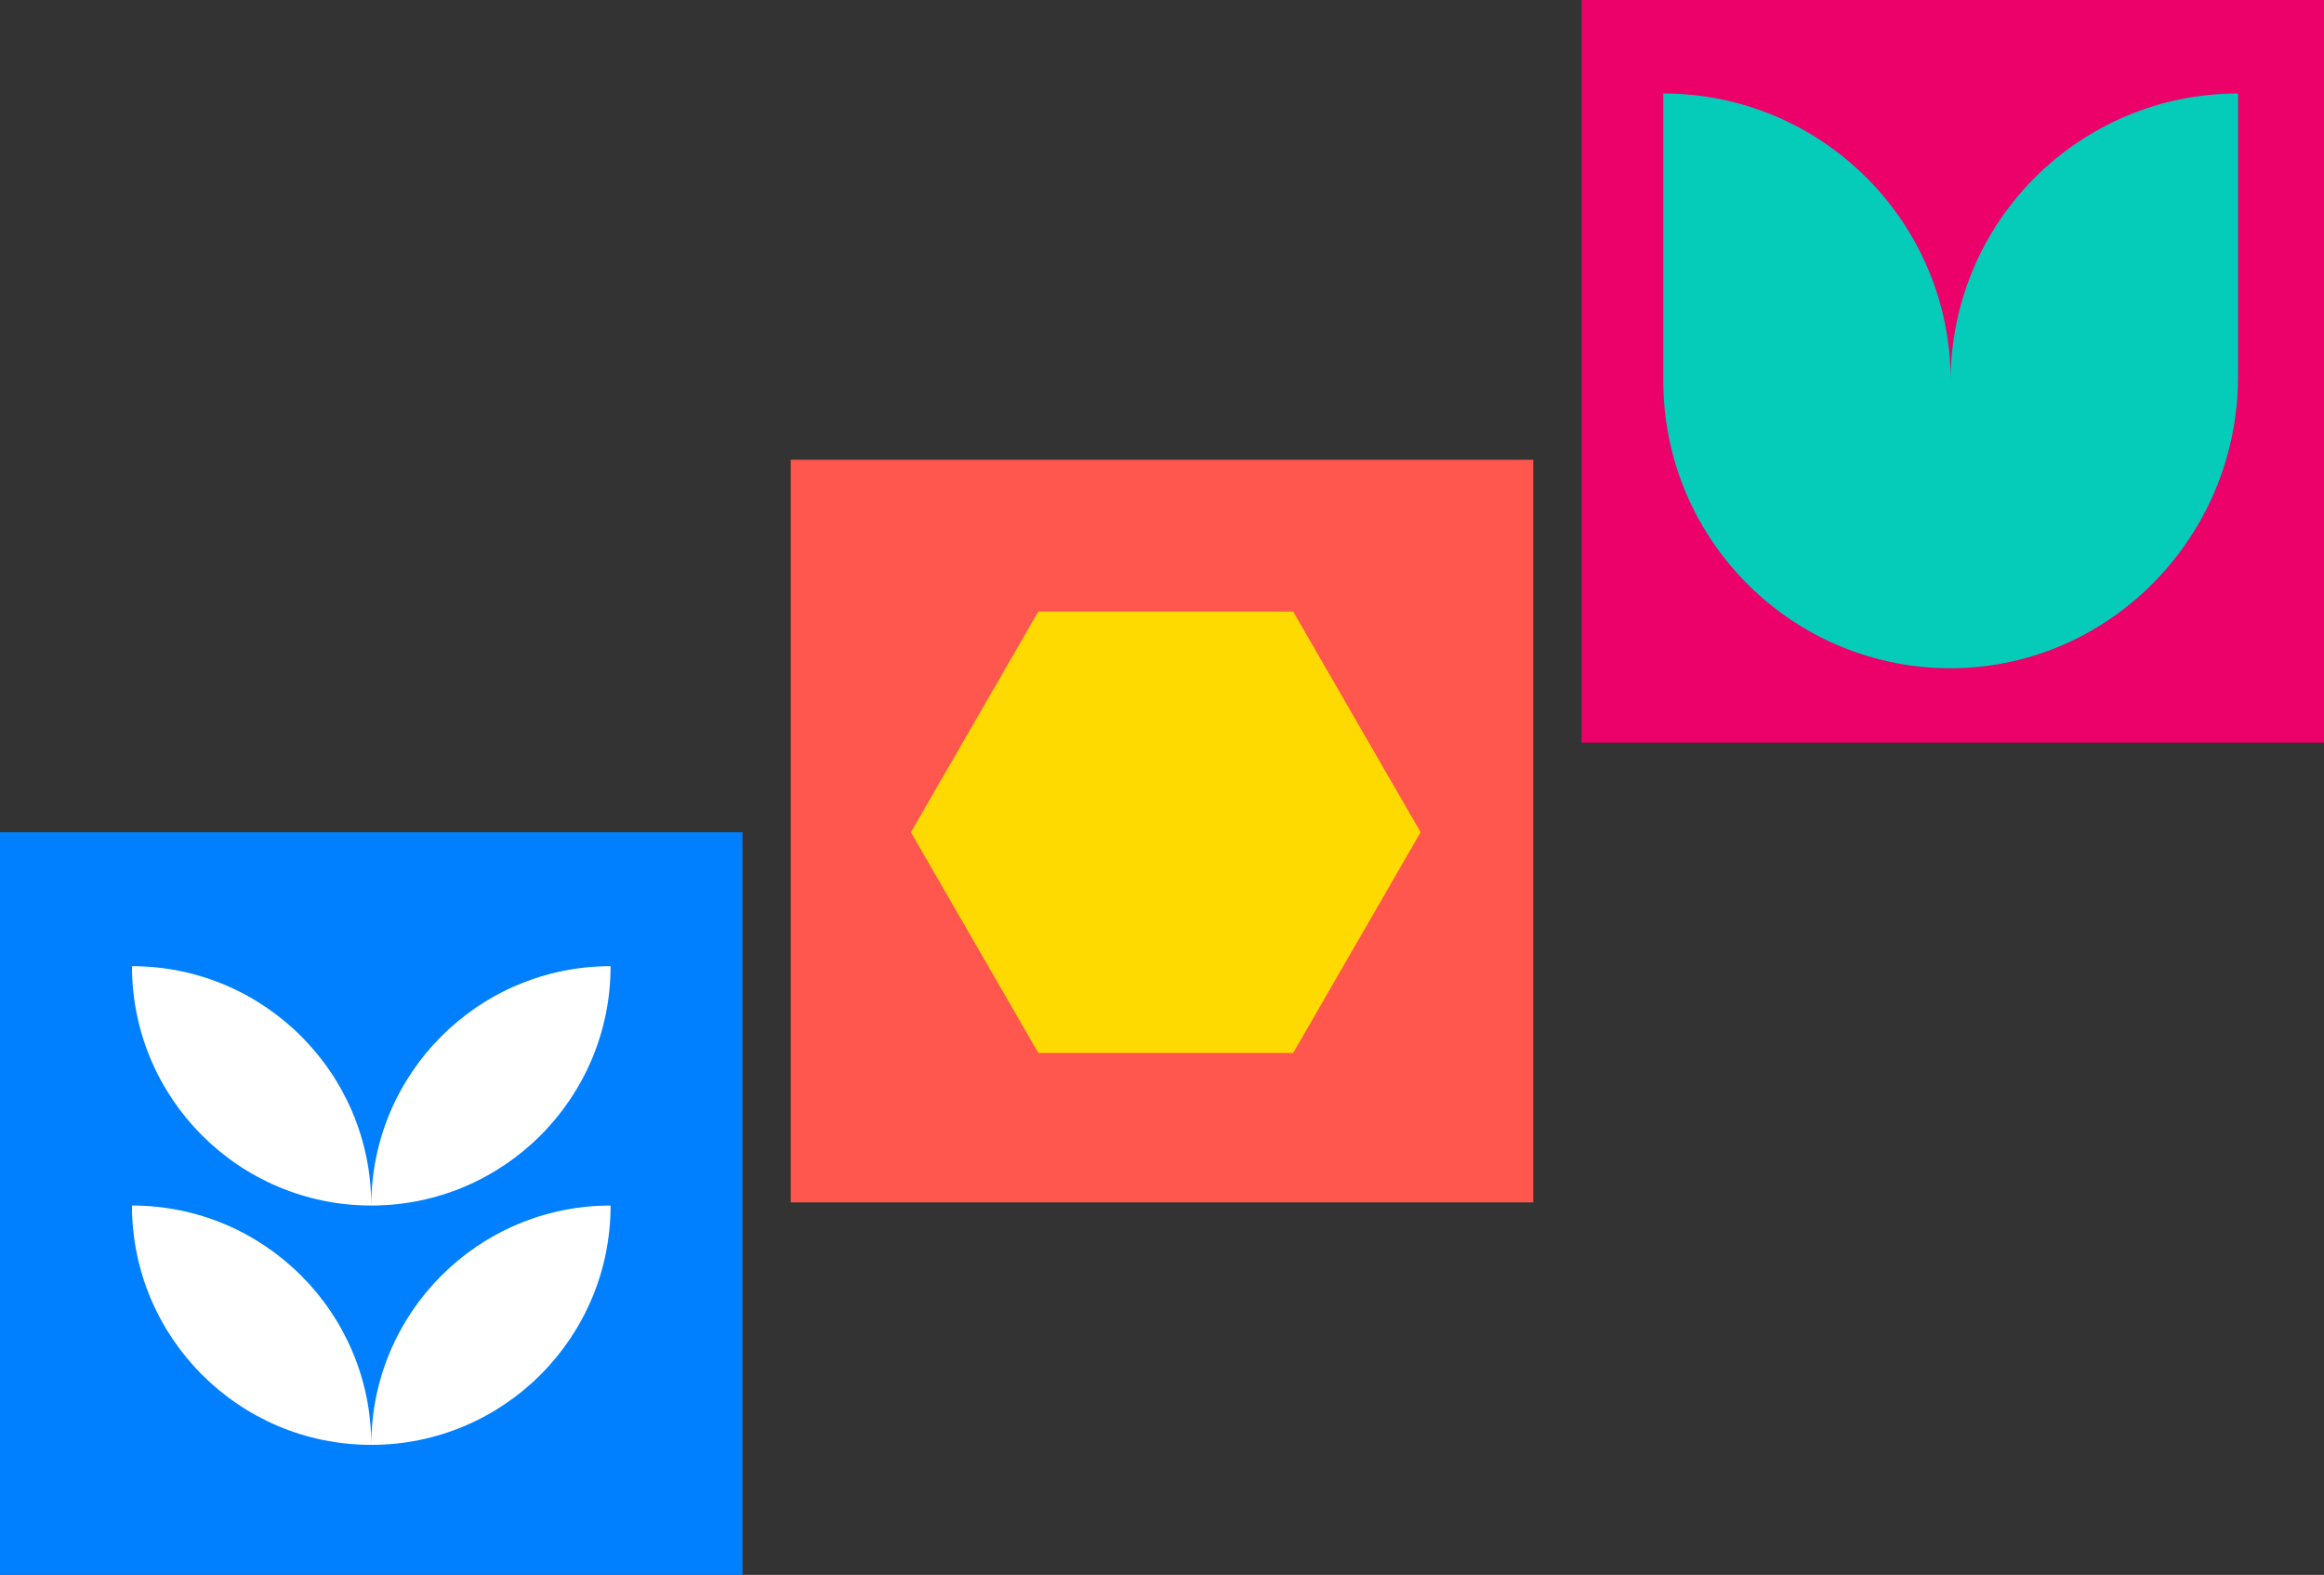 <svg xmlns="http://www.w3.org/2000/svg" id="Capa_2" data-name="Capa 2" viewBox="0 0 511.7 346.7"><rect x="0" y="0" width="511.7" height="346.7" fill="#333333" stroke="none"/><defs><style>      .cls-1 {        fill: #ec0069;      }      .cls-2 {        fill: #ffda00;      }      .cls-3 {        fill: #fff;      }      .cls-4 {        fill: #ff564e;      }      .cls-5 {        fill: #0080ff;      }      .cls-6 {        fill: #04ccb9;      }    </style></defs><g id="Capa_1-2" data-name="Capa 1"><g><rect class="cls-4" x="174.11" y="101.22" width="163.48" height="163.48"></rect><polygon class="cls-2" points="200.57 183.21 228.62 231.81 284.73 231.81 312.79 183.21 284.73 134.62 228.62 134.62 200.57 183.21"></polygon><rect class="cls-5" y="183.22" width="163.48" height="163.48"></rect><path class="cls-3" d="M81.75,265.39c-29.1,0-52.69-23.59-52.69-52.69,29.1,0,52.69,23.59,52.69,52.69ZM134.44,212.7c-29.1,0-52.69,23.59-52.69,52.69,29.1,0,52.69-23.59,52.69-52.69M134.44,265.39c-29.1,0-52.69,23.59-52.69,52.69,29.1,0,52.69-23.59,52.69-52.69ZM81.75,318.08c0-29.1-23.59-52.69-52.69-52.69,0,29.1,23.59,52.69,52.69,52.69Z"></path><rect class="cls-1" x="348.22" width="163.48" height="163.48"></rect><path class="cls-6" d="M426.5,147.04c36.22,1.69,66.27-27.84,66.27-64.1V20.58c-34.94,0-63.27,28.32-63.27,63.27,0-34.94-28.33-63.27-63.27-63.27v63.27c0,33.93,26.72,61.63,60.27,63.2"></path></g></g></svg>